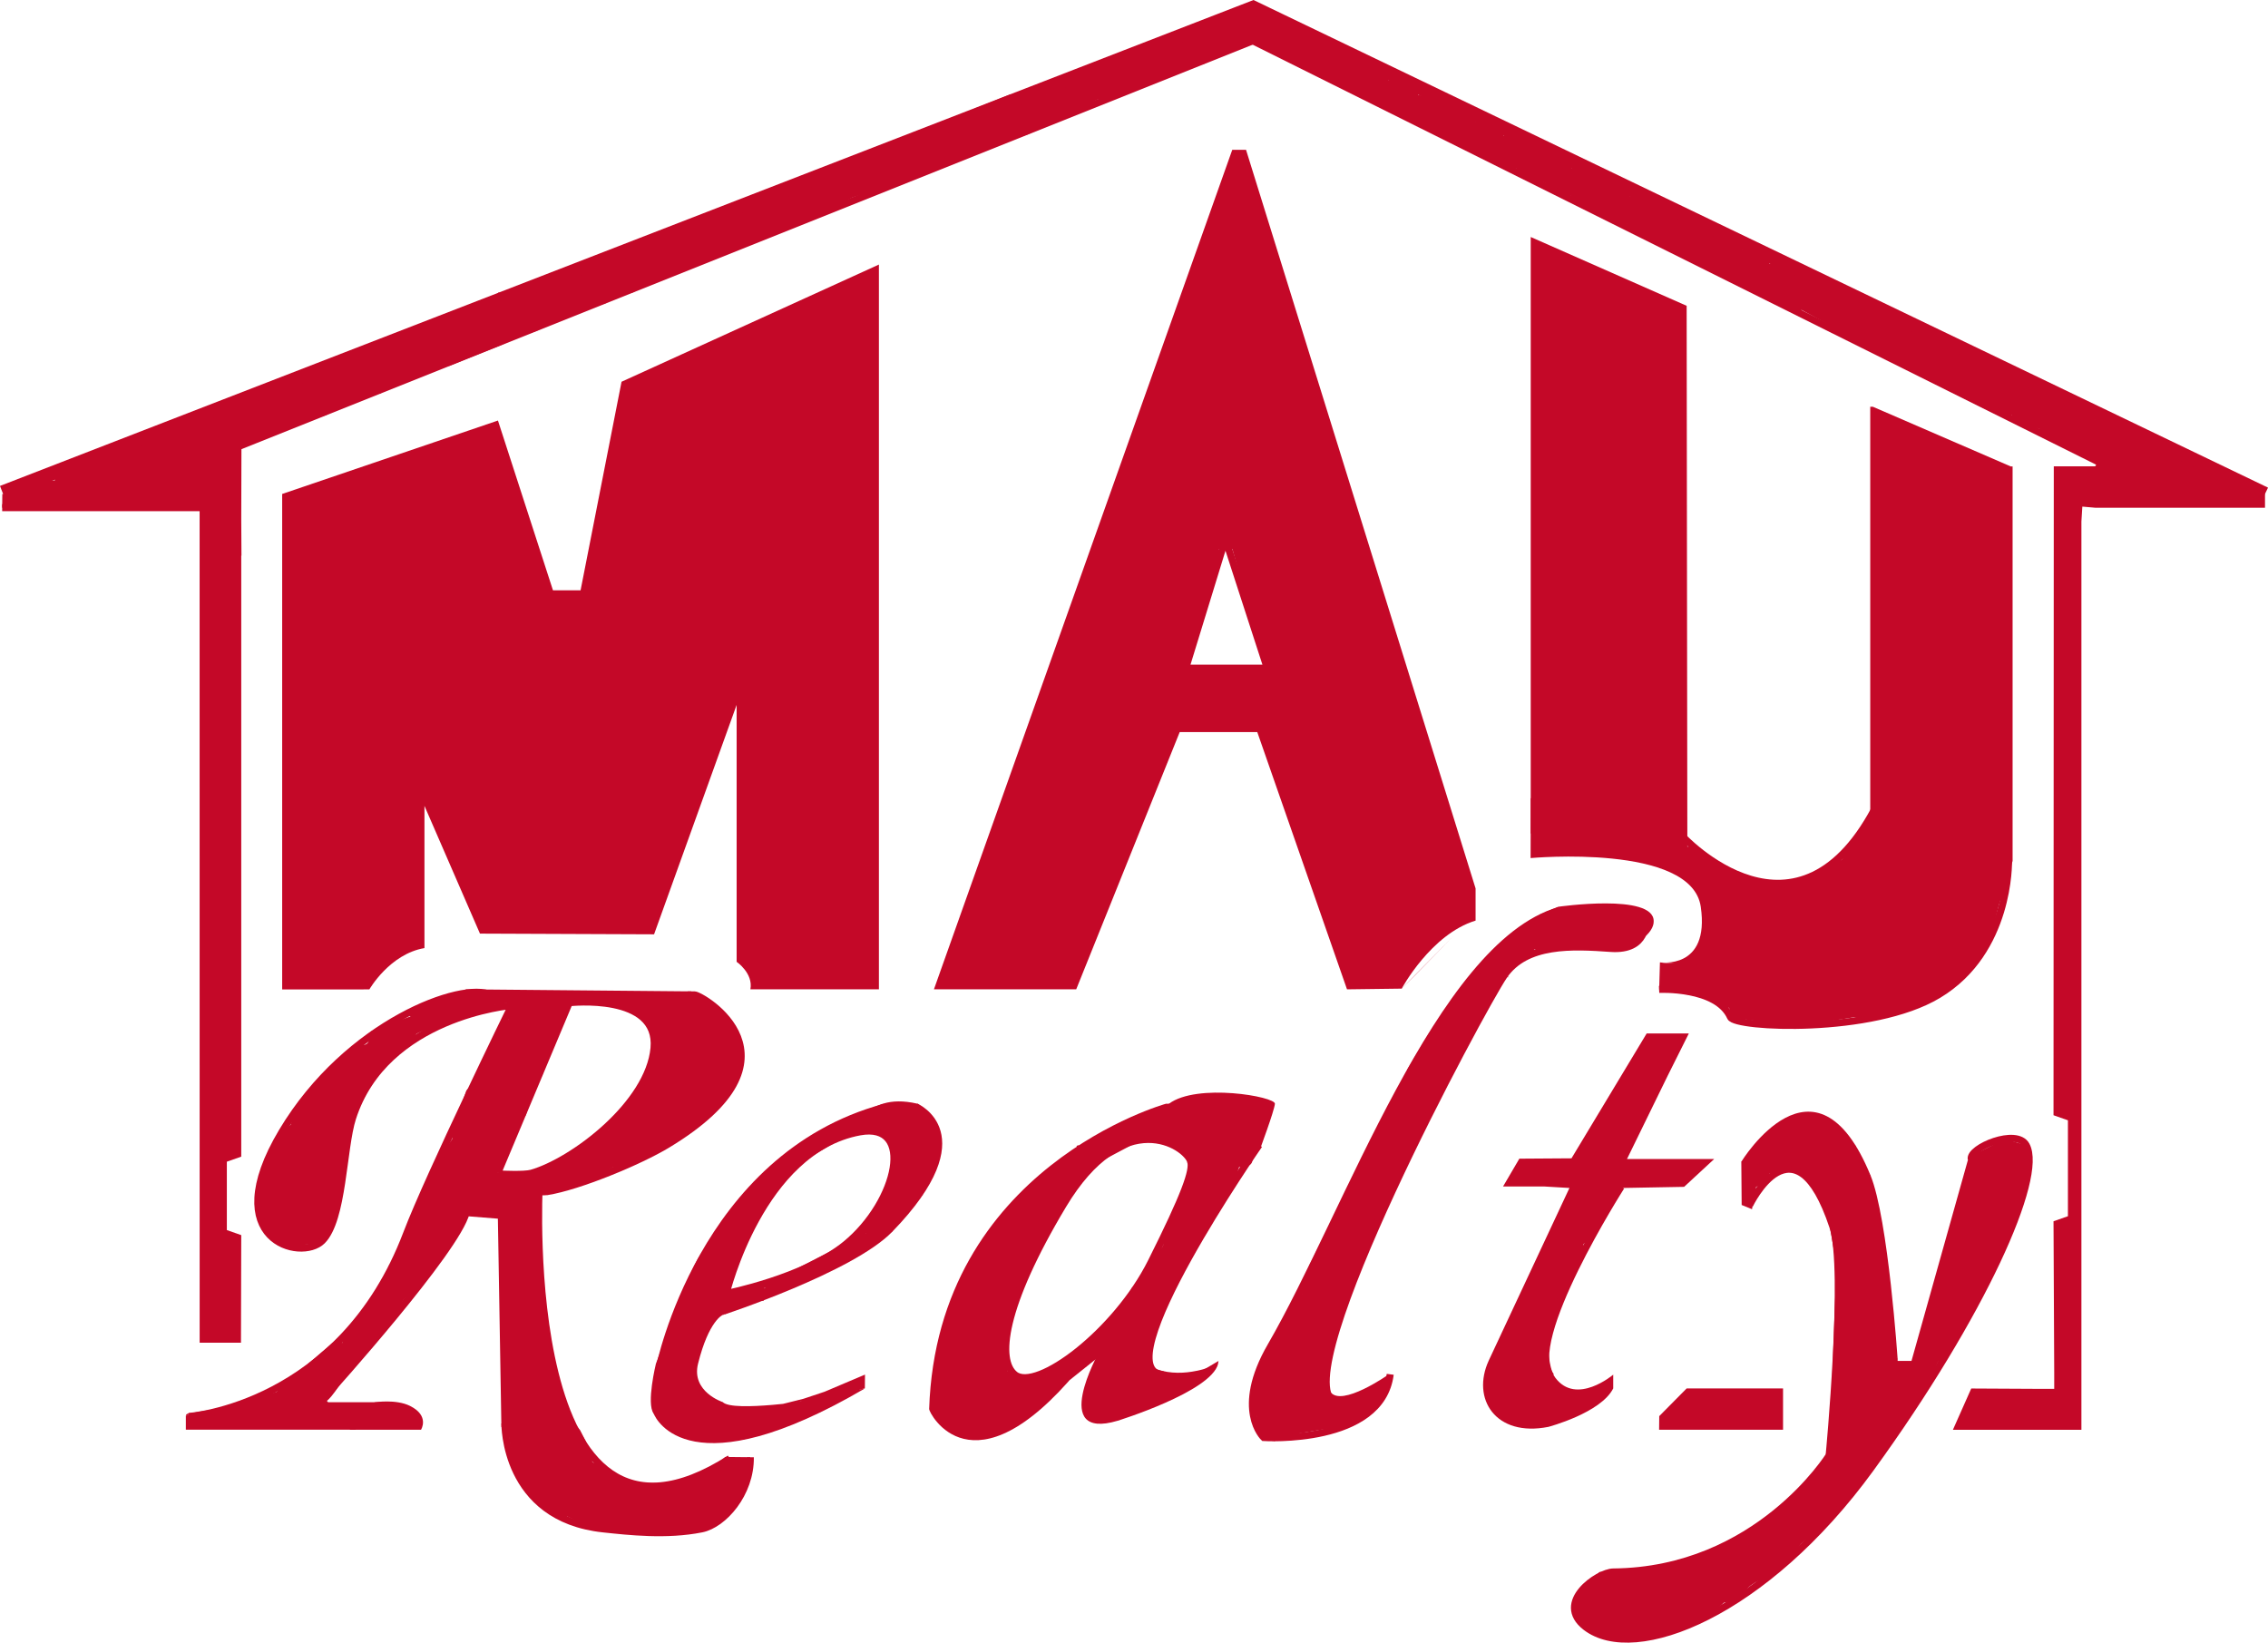 <?xml version="1.0" encoding="UTF-8"?>
<svg data-bbox="0.31 1.09 322.05 232.19" viewBox="0 0 322.79 233.78" xmlns="http://www.w3.org/2000/svg" data-type="ugc">
    <g>
        <path d="m93.08 132.97-24.77-.1-7.9-18.18v20.24c-4.95.84-7.84 5.88-7.84 5.88H40.16V70.3l30.71-10.45 7.83 24.16h3.93l5.83-29.68 36.63-16.68V140.8H106.8c.43-2.28-1.96-3.92-1.96-3.92v-36.56l-11.75 32.65Z" fill="#c40828"/>
        <path d="m240.05 43.52.1 76.98c2.53-.41 1.71 1.09 2.21 1.59s1-1 4 2l1.49.47 1.51.53 3.25.68 3.75-.68.23-.21 2.77-.79c3-4 2.24-1.23 2.74-1.73s.26-1.27 2.26-3.27l1-1 .82-1.44V57.89h.38l19.61 8.49h.27v56.15l-1.07 3.57-.85 2.61-1.15 4.39-1 2-1 1-1 2-1 1c-2 2-2.6 1.39-6 4l-3 1h-1l-4 1-1.5-.32-8.5 1.32-9.07-1.32c-.34-2.98.07.32-2.93-2.68l-7.23-1.28.11-3.86c2.53.41 3.62-.35 4.13-.86.32-.32 0 0 0 0s2.3-.52 3-3l-1-5-1-3-3-1-3-3-4 1-4-2h-8l.36-1.44-1.88-.04V33.73" fill="#c40828"/>
        <path d="m201.41 138.79 5.63-5.77-7.55 7.68-7.78.1-12.77-36.61H167.9l-14.73 36.61h-20.25l42.46-119.48h1.96l32.67 105.12v4.58c-6.36 1.93-10.52 9.69-10.52 9.69Zm-26.03-60.67-1.94.02-.13 1.83-.94 2.12-2 8-1 2 .14.4-1.14 2.6h12v-1l-1.06-1.6v-1.95l-.94-1.45-1.09-2.43.09-1.57-1.98-6.96Z" fill="#c40828"/>
        <path d="m143.73 13.45 5.16.09.72-2.05 4.75-1.4 1.13-.56 4.87-1.44.69-.4 4.31-1.6.58-.48 5.42-1.52.14-.31 2.86-1.69h7l1 1 5 2c.21 3.03 2.78-.4 2.45 2.43l3.82.17.08 1.81 3.84.15.08 1.81 3.84.15.4 1.93 5.49.55.07 1.3 2.53.13.08 1.81 3.83.16.08 1.81 5.4.79.48 1.16 3.52.84.35 1.86 5.65 1.14c-.32 2.83 2.36-.22 2.56 2.81l4.17.03.08 1.81 3.84.15.4 1.93 5.95 1.27c-.45 2.9 2.04-.4 1.59 2.5l3.82.17.08 1.81 4.49.15.08 1.81 3.84.15.4 1.93 5.7 1.48-.05.31 1.74.19 2.31 1.5 1.66 1.12 1.34.88 4.54 1.08.4 1.93 4.18.03.08 1.81 3.82.17c-.33 2.83 1.79-1.05 1.99 1.97l5.55 1.8.4 1.93 3.84.15.08 1.81 4.47.18c-.32 2.83 2.46-.89 2.66 2.14l5.24 1.67-.24.33 3.8 2.24.2-.24 4.04 2.32-.04-.32 4 2.21v1.96h-24.17l-1.83-.16-.13 2.12v129.27h-18.29l2.61-5.88 9.44.05h2.37v-2.37l-.1-21.48 2.05-.72v-13.65l-2.05-.72.04-92.35h5.89l.17-.28-4.05-2.4.05.4-3.97-2.36-.03-.64-3.89-1.32-.11-.68-4-1-2-1-2.38-1.23.38.23-4.3-2.19-.7-.81-3.22-1.15 1.22.15-4-2-3.18-1.92-.82-.08-3.1-1.88-3.9-2.12v1l-2.56-1.63-.44-.37-4-2h-1l-3-2h-1l-3-2h-1l-4-2-4-2-.84-1.24-3.16-.76-.76-1.2-3.24-.8-.68-1.16-2.32-.84-1.6-1.12-3.4-.88-.52-1.08-3.48-.92-4-2-2-1-3-2-1.89-.61-3.11-1.39c-3-3 2-1-2-1l-5-3-4-2-2.22-.44-3.78-2.56-3-1-5 2h-1l-1 1h-1l-5 2h-1l-4 2-2 1h-2l-2 1-4 2-2 1-2 1-3 1-3 1-3 1-2 1-3 1-2 1-2 1-4 1-3 1-2 1-2 1-3 1-4 2-2 1-3 1-2 1q-4 1-8 3l-3 1-2.26 1.52-2.74.48-3 1h2l-3 1-5 2-2 1-3 1-2 1-5 2-2.39.97-1.61.03c-2 2-5 1-8.19 3.89l-1.81.11-3.75 1.72-2.25 1.28-2.32.68-5.68 2.32-.2-.36-3.8 1.36-.03 10.76.03 5.24-2.08-1.32 2.05.72v86.12l-2.05.72v9.73l2.05.72-.04 15.31h-5.88V72.26l-10.09.04-.72-2.05H6.55l-.72 2.05-5.52-.05.02-1.94 1.83-.13.17-1.75 5.46-.05.4-1.93 3.88-.07" fill="#c40828"/>
        <path fill="#c40828" d="m128.64 21.37.4-1.93 5.48-.03.72-2.04"/>
        <path fill="#c40828" d="m51.36 50.09-.39-.08 5.39-1.92.17.08 3.84-.15.08-1.81 5.91-1.12-.07-1.57 4.53-.07.08-1.81 5.49-.03.71-2.05 5.26-1.47.3-.37 3.84-.14.08-1.81 5.78-.68.75-1.28 3.84-.15.08-1.81 5.33-1.76.55-.2 3.84-.15.08-1.81 5.48-.03.4-1.93 4.49-.15.4-1.93 5.53.05"/>
        <path fill="#c40828" d="m33.93 57.93.71-2.04 5.48-.03.08-1.82 3.84-.14"/>
        <path d="M66.36 141.09c.05-.65-.12.36-.07-.29l32.07.29c2 2 1.87 1.31 2.39 1.84s2.05 1.17 3.61 3.16l1 4c-1 3 0 5-3 7l-3 3-1 1h-1l-1 1-1.39.81-3.61 2.19-.94-.2-4.06 2.2 1-1-4 2-2.74.71-4.26 1.29.34 12.79.66 1.21 2 13v1l2 4 1.19 1.43.81 1.57c2 4 .5 2.5 1 3s0-1 3 2l3.1 1.22-.1-.22h3l1.67.22 4.33-1.22 2-1 1.87-1.74 3.57.04-.43 3.69-1 1-.62 1.78-1.38 1.22-.55.7-1.45 1.3-2.77.8H84.94l-1.58-.8-2.66-1.28-.34.28-3.62-2.16-1.38-1.84c-2-2-1-2-2.44-4.75l-.56-3.25-1-1-.5-29.64-4.5-.36-1 2-1 2-1 1c-2 3-3 3-5 6l-1 1c-1 2-2 4-5 7l-1 1-.62.73-.38.27c-.34.35-1 1-2 3-2 3-2 2-1.67 2.48h7.85v1.95l-3.88.08-.04 1.88H26.45v-1.95l.92-.44 6-1 6-2 1-1 7-6c2 0-3 4-1 2 .05-.55.69-.74 1-1l1-1 .36.03.64-2.03 1-1c2.65-1.13 2-3 4-6h1v-2l1-1 1-3 1-2 1-3 1-2 1-2 1-2 2-3v-2l1-2 1-2.88 1-1.12 1-2 2-4v-1l2-2 .47-2.32c-2.17-.04-.29.36-2.47.32-.05.65 1.04-1.65 1-1l1-1c2.89 1.26-9 4-13 6-.64.32-1.46 3.38-4 3l1-1c-2 3-2 2-5 8l-.82 1.96-1.18 4.04-1 7-2 6-2 1-4.2.28-2.8-3.28-1-4 3.8-9.05 1.2-.95.86-2.9 1.14-1.1.78-.83 2.22-2.17c-.05-1.36 3-2 4-4l.35-.38c2.54.38 1.52-1.36 2.03-1.86s.63 1.25 1.63-.75l4.05-1.44-1.05-.56c2.49.11 6.51-3.05 9-3Zm22.1 1.75-7.44-.12-.48 1.88-1.18 2.49-2 4c-1 1 1 1-1 3l-1.53 4.64-1.47 1.36-.61 2.87-1.39 2.13-.5 1.83 4.5.17 2-1h1l3-2 2-1 3-3 .3 1.08-.3-.08 2-3 2-2 2-3-1 1 2-5-1-3-2-2z" fill="#c40828"/>
        <path d="M280.36 164.09h1l4-2 3.03.91.04 5.52-1.07 2.57-.89 3.96-1.11 1.04-.96 3.2-2.04 3.8.08.11-2.08 3.89.2.07-2.2 3.93-.51-.06-2.49 4.06.55-1.44-2.55 5.44.56-1.55c-2.56 2.55-.56 3.55-3.56 5.55l-.36.33c-2.64 2.67-.64 2.67-3.64 4.67l-.13.91c-2.87 2.09.13 2.09-2.87 3.09l-1.2 1.77c-1.8 2.23-3.8 4.23-5.85 5.85l-.95 1.38c-.82 3.34-6.72 3.12-7.53 6.45l-2.47.55-1.75 1.55-4.25 2.45h-1l-7 1s-4.78-.37-5.68-1.53c-.44-.58-1.43-2.17-1.32-3.47.1-1.16 1.27-2.05 1.27-2.05l.73-.95 1.28-1.37h1.96l4.76-.63 10-2-2.31 2.7 1.31-2.7c3-2 6-3 7-4l5-4-1.6.83 3.6-2.83-.92.26 2.92-2.26 1-3v1l1-27-1-6v-2l-3-4-2-2-.65.17-2.85.76-.51 1.07-1.42.85-.58 3.15-1.47-.6-.05-6.17c2.7-.22 1.65-1.64 2.17-2.16s2.27.51 1.86-2.02l10.03-.15.48 1.88 1.74.18.17 3.82 1.93.4-.09 5.81 1.23 6 .73 5.75.27 2.25 1.74 6.6h1.96" fill="#c40828"/>
        <path d="M155.36 202.09h4l.04-.61 2.96-1.39 1.3-.45 2.7-.55 1.22-1.41 2.78-.59 1.21-1.33 1.79-1.67.06-.4-4.06 2.4.1-.52-3.88.08s-.91-.21-1.22-.56c-.25-.29-1-2-1-2l1-5 2-3v-1l1-2 2-3 2.06-3.32.94-1.68 1.13-2.56 1.87-2.44 1-3c3.03-.21 1-1 2.84-3.15l.11-3.86-3.88-.07-.4-1.93h-9.08s-32.58 9.01-33.71 43.46c-.02.56 6.13 12.55 21.13-5.45l-13.49 2.52 3.32-14.72 8.17-14.8 17-9-2.82-.08-4.18.03-.4 1.93-3.88.07c-.05.65-.67 2.4-.73 3.05 4-1 4.86-2.91 11-1 0 0 1.73 1.6 2 2 .23.35 0 1 0 1l-1 4-1 2-1 2-.85 3.24-2.15 2.76v1l-2.29 2.24-.19 1.74-1.52 1.02-1 2-1.15 1.15.15-.15-4 3-1 1-3 2-.47.6s-2.7.49-3.53.4c-.55-.06-2-1-2-1l-.03-7.57 1.03-.43 1-5c3-3 0-1 2-4l1.96-2.64 2.04-3.36-.08-.56 2.08-3.44c3-3 1-1 3.62-3.21.34-.28.06-1.32.11-1.88-.9.03-3.53-.23-3.86.1.41 2.53-1.34 1.51-1.86 2.02-.74.73-2.12 4.3-3.99 3.82l-.19 2.48c-2.84-.29-.84 2.18-3.87 2.38l-.02 3.52-1.81.08-.17 3.82-1.73.19-.19 1.74-2.56.09.05 5.52-2.05.72.09 5.81-2.05.72 1.49 5.09 6.69 2.44.4-1.93 3.84-.15.08-1.81 3.82-.17c-.45-2.9.17-.37 2.17-2.37l5-4-1.31 6.43.31 2.57" fill="#c40828"/>
        <path d="M229.6 197.6v-1.96s-5.24 4.44-8.24.44c-1.09-1.46-1-5-1-5l1.33-3.97-.33-.03 2-4v-1l2-4v-1l2-2v-1l2.17-2.64.83-2.36 9.33-.17 4.28-3.96h-12.41l5.8-11.87 3-6h-6l-10.7 17.77-7.42.05-2.32 3.96h5.89l3.56.21-11.48 24.55c-2.52 5.45.96 10.94 8.48 9.45 0 0 7.48-1.97 9.24-5.49Z" fill="#c40828"/>
        <path d="M114.63 199.56c-.05.65.05 1.31 0 1.96l-3.88.08-.04 1.88H95.03l-.12-1.84s-1.6-.09-1.89-.48c-1.05-1.42.33-7.07.33-7.07l3-8-1 3 1-2 1-3 2-4-1 1 1-2 2-3c3-4 1.17-1.96 1.68-2.48.32-.32 1.01-1.2 1.32-1.52.51-.51-1 2 2-2l4-4c2-3-.67.13 3-3l8-4v2l-6.67 3.96-1.33 1.04-.59.89-2.41 2.11c-3 3-1.49 2.49-2 3-.32.32-.68 1.68-1 2-.51.51 1-1-.47 1.38l-.53.62-1.57 3.59-1.43 4.41 3.43-.85.57-.15 4-1 2-1 3-2 2-1v1l2-2 1-1 3-3v-1l1-1 1-3 1-5c-1.6-.66-1-2-4.37-1.91l-1.8-.15-.03-1.94 3.2-1s-1.33.14-1 0c1.21-.5 3-2 7.24-1.01.47.11.48 1.88.48 1.88l1.84.12-.56 9-1.33.83.33 1.17c-1.34-.05-4.46 3.87-4.38 5.22l-3.8.2c.45 2.9-2.53.81-2.08 3.71l-3.82.17-.39 1.93-4.18.03-.08 1.81-3.84.15-.08 1.81-2.35-.04-1 1-2.49 1.07s-1.98.79-3.51 6.93c-1 4 3.51 5.47 3.51 5.47 1.49 1.53 13.49-.47 11.76 0 .05-.65-4.32 1.17-4.27.53l4-1 3-1 5.76-2.44-.02 1.94-1.74.5c-4 3-4.27 1.44-6.73 1.47Z" fill="#c40828"/>
        <path d="m204.36 157.09 2-4 1-2 2.72-4.37.28-1.63 1.67-2.29.33-.71 1.66-3.18c2.9.45-3.55-.22-.66.18.35-.29 4.94-3.45 5-4 3.78-.13 7.09-.1 10.88-.11 2.12-.89 4.43.95 4.12-1.89 0 0 .6.4 1 0 1-1 1-1.75 1-2 0-4-13.6-2.04-13.6-2.04l-2.4 1.04-7.95 6.8-8.05 10.2-3 5-1 3-1 1-5 10-1.58 2.83-1.96 4.57-1.47 2.6-1 2-1 2-1 3v1l-1.64 1.49-1.36 3.51-1.03 2.03-.97.97-1.11 3.91-.89 3.09 1 5 2 1 3-1 6-1 2-1 2-1 2-2 1.21-1.5.02-1.94s-6.66 4.67-8.23 2.44c-.65-.91-.58-5.09-.58-5.09l2.87-8.1 4.71-10.8 4.04-9.4 1.18-1.65" fill="#c40828"/>
        <path d="M240.05 197.6h13.72v5.88h-17.64l.02-1.94" fill="#c40828"/>
        <path stroke-width="2" fill="none" stroke="#c40828" stroke-miterlimit="10" d="m.36 70.09 178-69 144 69.21"/>
        <path fill="none" stroke="#c40828" stroke-miterlimit="10" d="M.31 72.25h29.88"/>
        <path fill="#c40828" d="M20.86 69.59v2.5h-16v-2.5z"/>
        <path fill="none" stroke="#c40828" stroke-miterlimit="10" d="m33.86 63.59 145-58"/>
        <path fill="none" stroke="#c40828" stroke-miterlimit="10" d="m177.86 5.59 121.5 60.5"/>
        <path d="M26.86 201.59s21.66-1.47 31-26c3.22-8.46 14.96-32.49 14.96-32.49s-17.96 1.49-22.64 16.02c-1.38 4.28-1.32 14.47-4.32 17.47s-15 0-5.7-15.55 25.7-21.45 29.7-19.45" fill="none" stroke="#c40828" stroke-miterlimit="10"/>
        <path d="M26.46 201.53c-.1-.44.9-.44.9-.44" fill="#c40828"/>
        <path fill="none" stroke="#c40828" stroke-miterlimit="10" d="m174.4 76.72 5.96 18.37h-11.6z"/>
        <path d="M46.86 198.09s18.2-20.21 19.5-25.55" fill="none" stroke="#c40828" stroke-miterlimit="10"/>
        <path d="M49.84 203.48h10.08s1.27-1.98-1.56-3.39c-2-1-5-.52-5-.52l-4.52 1.75 1 2.17Z" fill="#c40828"/>
        <path d="M239.36 118.92s16.59 18.12 28-4.83" fill="none" stroke="#c40828" stroke-miterlimit="10"/>
        <path d="M93.86 194.59s6-30 32-37" fill="none" stroke="#c40828" stroke-miterlimit="10"/>
        <path d="M71.86 202.59s-.21 13.49 14 15c3.58.38 9 1 14 0 3.1-.62 7-5 6.93-10.19" fill="none" stroke="#c40828" stroke-miterlimit="10"/>
        <path d="m217.86 113.59-.02 8.53s22.91-2.11 24.22 6.93-5.82 7.9-5.82 7.9l14.13 1.14-4-12-9-7-10-2-9.5-3.5Z" fill="#c40828"/>
        <path d="M285.86 122.59s.29 12.83-10 19c-9.41 5.65-28.89 4.7-29.57 3.18-1.97-4.37-10.16-3.96-10.16-3.96" fill="none" stroke="#c40828" stroke-miterlimit="10"/>
        <path d="M221.86 129.59c-17 5-30 43-41 62-5.23 9.04-1 13-1 13s16.73 1.06 18-9" fill="none" stroke="#c40828" stroke-miterlimit="10"/>
        <path d="M234.18 131.01s.44 4.35-4.94 3.97-12.05-.75-15.21 3.93-31.16 56.68-24.16 60.68" fill="none" stroke="#c40828" stroke-miterlimit="10"/>
        <path d="M76.74 168.87s-3.01 57.98 27.12 38.71" fill="none" stroke="#c40828" stroke-miterlimit="10"/>
        <path d="M76.01 169.59s1.39.07 1.85 0c4.54-.72 13.18-4.31 17.11-6.69 20.51-12.38 4.89-21.31 3.89-21.31h-1" fill="none" stroke="#c40828" stroke-miterlimit="10"/>
        <path d="m70.86 166.92 10.16-24.21s12.79-1.45 12.06 6.46-11.44 16.06-17.42 17.79c-1.03.3-4.31.13-4.31.13" fill="none" stroke="#c40828" stroke-miterlimit="10"/>
        <path d="M93.03 201.16c.33.93 5.33 10.93 30.08-3.57l-12.74 2.5-8 2-6-6v-4" fill="#c40828"/>
        <path d="m130.36 164.09-3-5 3.24-2.01s9.91 4.3-3.62 18.23c-5.62 5.78-24.11 11.85-24.11 11.85l9.14-5.9 11.17-5.75 6.18-7.42z" fill="#c40828"/>
        <path d="M103.36 184.09s4.91-20.4 19-23c7.89-1.45 5.44 9.89-2 16-5.86 4.8-17 7-17 7Z" fill="none" stroke="#c40828" stroke-miterlimit="10"/>
        <path d="M230.73 168.88s-14.18 22.21-9.97 27" fill="none" stroke="#c40828" stroke-miterlimit="10"/>
        <path d="M179.2 162.94s-22.4 32.27-13.62 32.71" fill="none" stroke="#c40828" stroke-miterlimit="10"/>
        <path d="M169.47 165.3c-.68-2.25-9.55-8.19-18.19 6.23s-9.42 22.06-6.83 24.12c3.07 2.44 14.4-6.06 19.4-16.06 4.82-9.63 6-13 5.61-14.29Z" fill="none" stroke="#c40828" stroke-miterlimit="10"/>
        <path d="M166.36 157.09c4-3 15.18-1.02 15.09 0s-2.15 6.54-2.15 6.54l-9.76-2.63s-4.19-3.15-3.18-3.91" fill="#c40828"/>
        <path d="M156.37 192.52s-7.01 12.57 2.69 9.68c0 0 13.31-4.11 14.31-8.11 0 0-4 2-8 1" fill="#c40828"/>
        <path d="M249.02 171.49s6.38-13.28 11.84 3.09c2 6-.52 32.45-.52 32.45" fill="none" stroke="#c40828" stroke-miterlimit="10"/>
        <path d="M260.36 207.09s-10.21 16.45-30.76 16.63c-2.19.02-8.43 4.34-3.92 7.83 7.04 5.44 25.56-1.92 40.55-22.55 15.93-21.94 24.63-41.41 22.16-46-1.35-2.51-8.15.33-7.84 1.96" fill="none" stroke="#c40828" stroke-miterlimit="10"/>
        <path d="M247.84 165.32s10.52-17.23 18.38 1.96c2.53 6.18 3.88 26.41 3.88 26.41l-5.26-11.31-2.48-13.29-7-6-6.73 3.32z" fill="#c40828"/>
    </g>
</svg>
